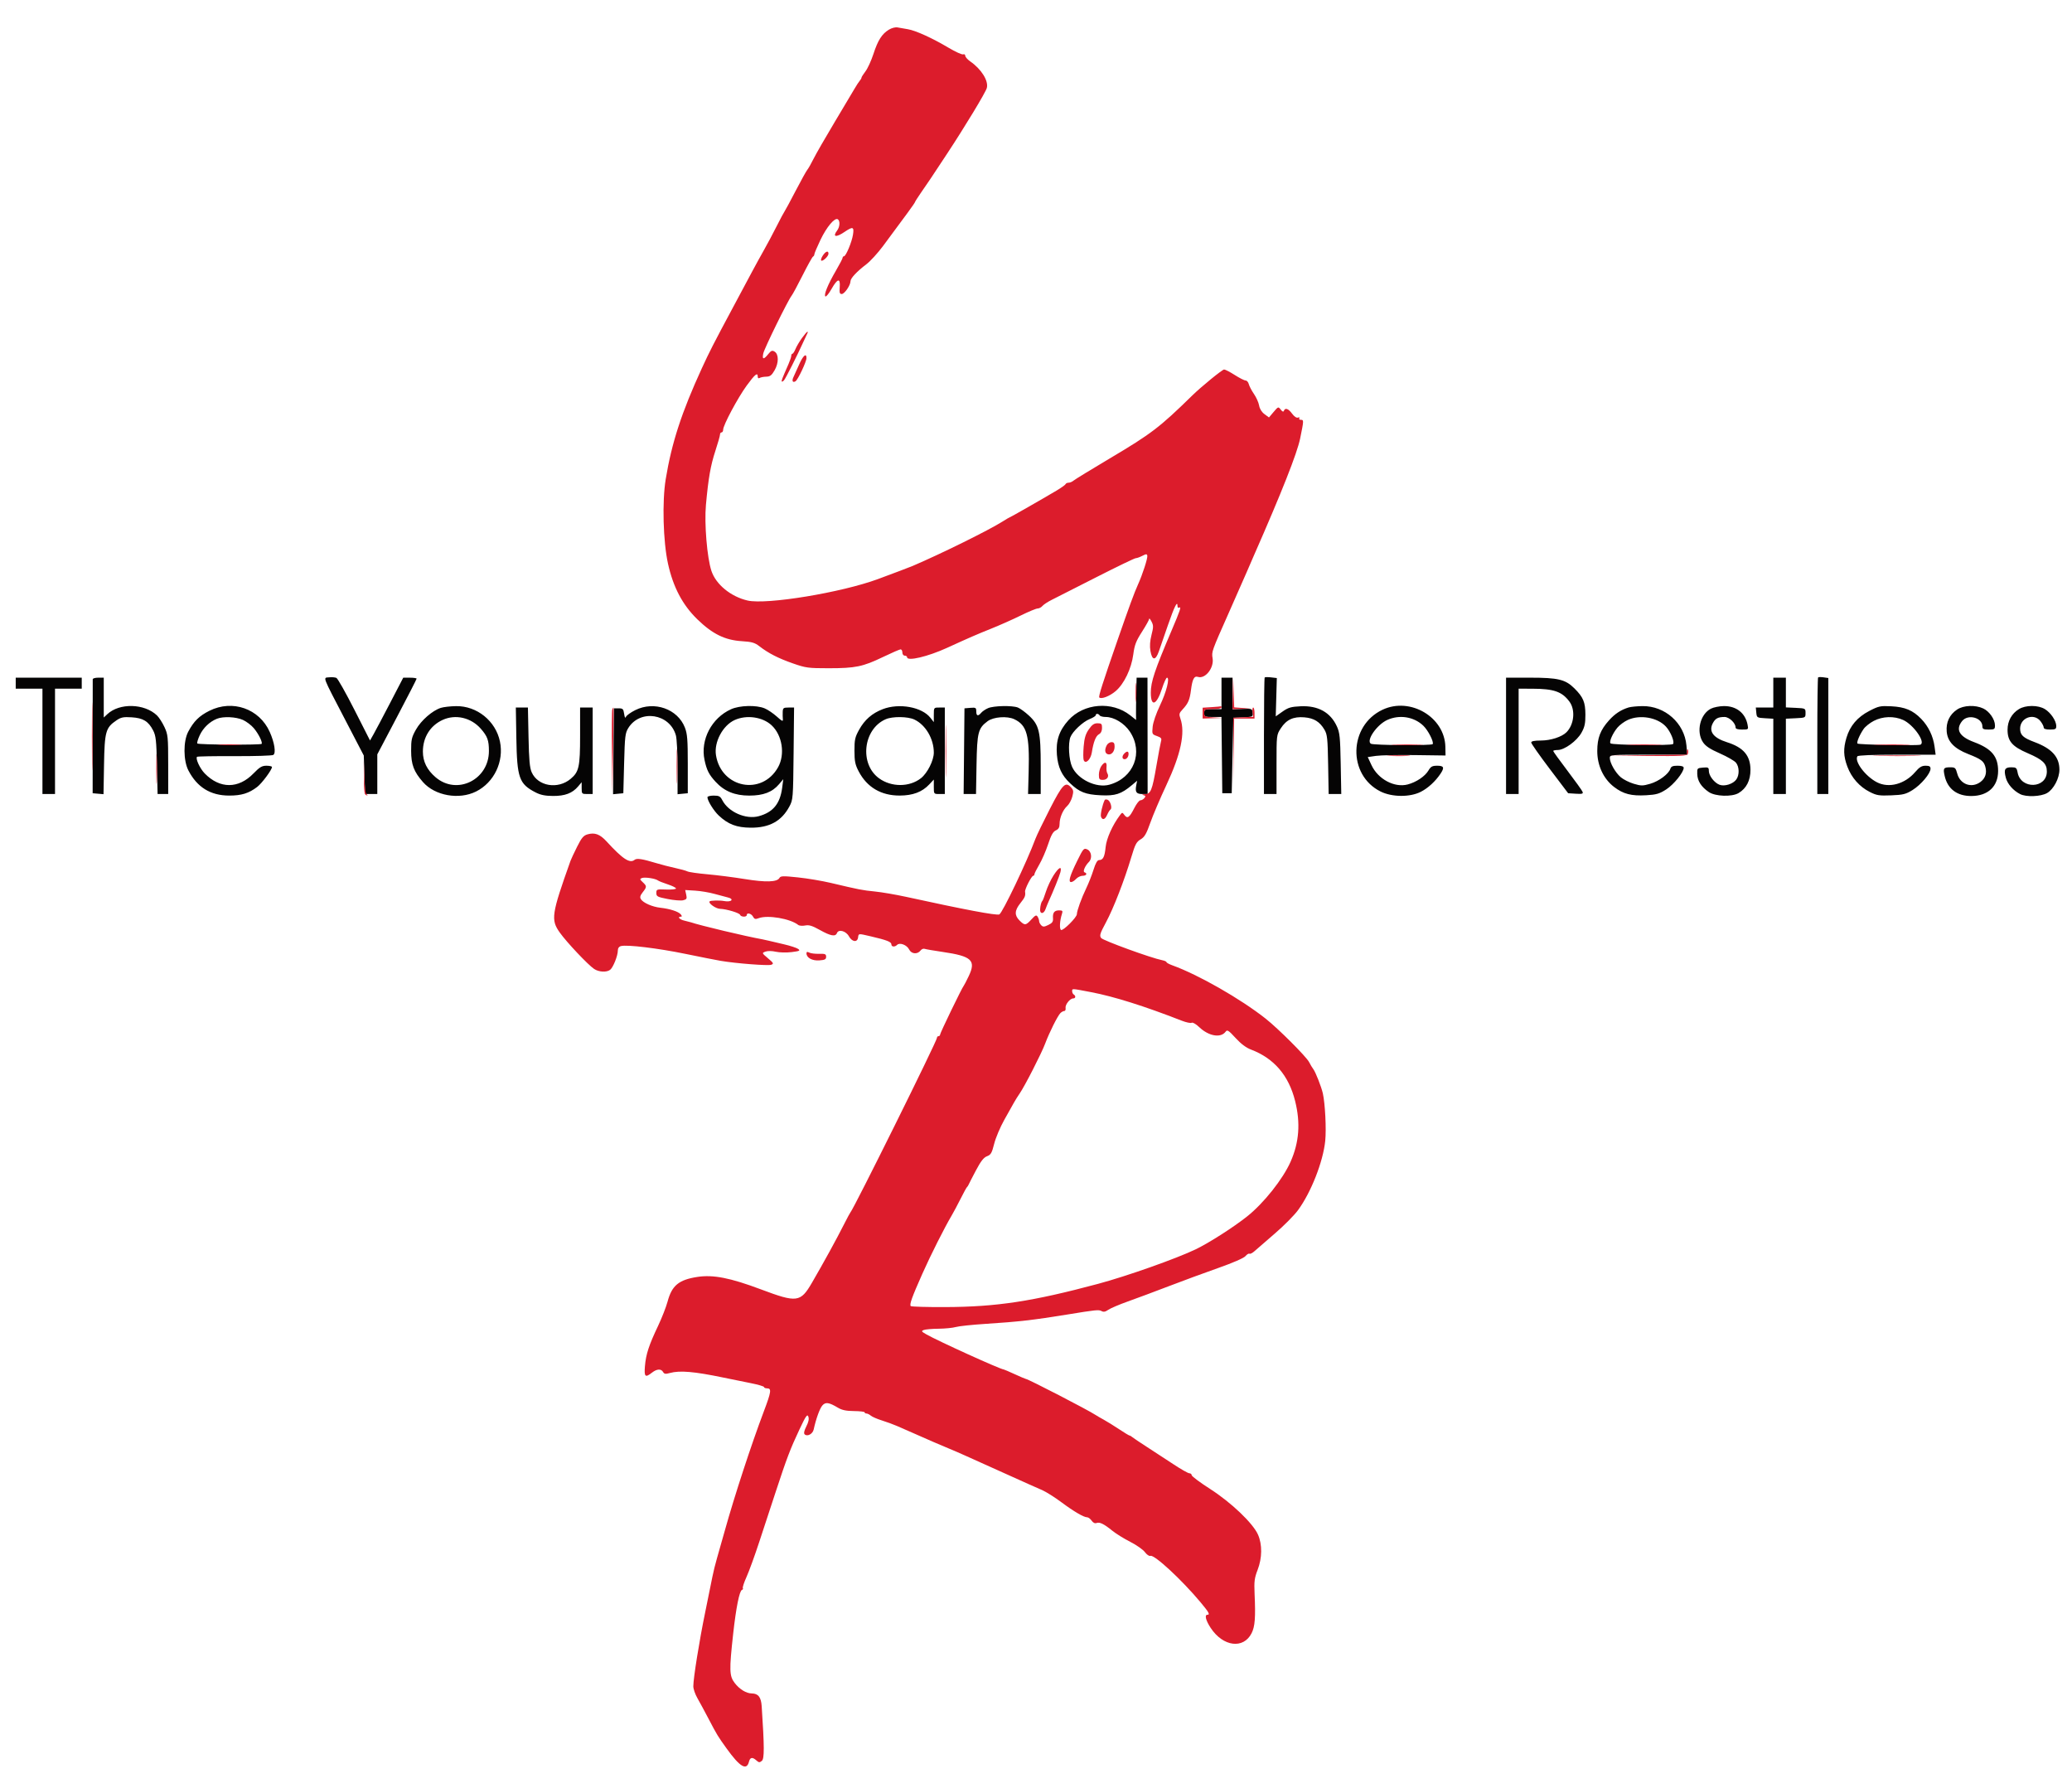 <svg version="1.1" viewBox="0 0 1318 1137" height="1137" width="1318" xmlns="http://www.w3.org/2000/svg"><path fill-rule="evenodd" fill="#050404" stroke="none" d="M 209.323 430.781 C 205.435 431.191, 204.590 428.986, 219.949 458.500 L 231.398 480.500 231.820 492.750 L 232.241 505 236.121 505 L 240 505 240 492.391 L 240 479.782 252.500 456.039 C 259.375 442.981, 265 432.005, 265 431.648 C 265 431.292, 263.087 431.004, 260.750 431.010 L 256.500 431.019 248.156 447.072 C 243.567 455.902, 238.813 464.886, 237.590 467.038 L 235.368 470.950 225.434 451.402 C 219.970 440.650, 214.825 431.537, 214 431.150 C 213.175 430.763, 211.070 430.597, 209.323 430.781 M 804.469 430.864 C 804.211 431.122, 804 447.908, 804 468.167 L 804 505 808 505 L 812 505 812 486.200 C 812 467.443, 812.006 467.391, 814.716 463.212 C 818.285 457.707, 822.701 455.645, 829.679 456.223 C 835.811 456.732, 839.489 458.993, 842.500 464.105 C 844.270 467.109, 844.538 469.657, 844.828 486.250 L 845.156 505 849.170 505 L 853.184 505 852.825 485.750 C 852.509 468.842, 852.212 465.948, 850.385 461.967 C 846.279 453.022, 838.402 448.660, 827.308 449.190 C 821.223 449.480, 819.454 450, 815.808 452.570 L 811.500 455.607 811.844 443.424 L 812.189 431.241 808.564 430.818 C 806.570 430.585, 804.728 430.606, 804.469 430.864 M 1156.494 430.839 C 1156.222 431.111, 1156 447.908, 1156 468.167 L 1156 505 1159.500 505 L 1163 505 1163 468.113 L 1163 431.227 1159.994 430.786 C 1158.341 430.543, 1156.766 430.567, 1156.494 430.839 M 10 434.500 L 10 438 18.500 438 L 27 438 27 471.500 L 27 505 31 505 L 35 505 35 471.500 L 35 438 43.500 438 L 52 438 52 434.500 L 52 431 31 431 L 10 431 10 434.500 M 58.987 432 C 58.980 432.550, 58.965 449.087, 58.955 468.750 L 58.936 504.500 62.389 504.806 L 65.843 505.111 66.171 486.306 C 66.539 465.253, 67.225 462.805, 74.054 458.166 C 76.970 456.185, 78.460 455.884, 83.739 456.209 C 91.026 456.658, 94.365 458.692, 97.392 464.523 C 99.158 467.927, 99.474 470.800, 99.833 486.717 L 100.244 505 103.622 505 L 107 505 106.990 486.250 C 106.981 468.617, 106.839 467.196, 104.603 462.394 C 103.295 459.586, 101.162 456.269, 99.863 455.024 C 91.867 447.361, 75.995 446.959, 68.264 454.222 L 66 456.349 66 443.674 L 66 431 62.500 431 C 60.575 431, 58.994 431.450, 58.987 432 M 722.780 440.750 C 722.659 446.113, 722.584 452.166, 722.613 454.202 L 722.665 457.903 718.923 454.939 C 707.363 445.784, 689.379 447.223, 679.613 458.086 C 673.707 464.654, 671.553 471.130, 672.302 480.067 C 672.964 487.960, 675.333 493.078, 680.665 498.140 C 686.632 503.803, 690.456 505.312, 700.067 505.796 C 709.444 506.268, 713.236 505.038, 720.026 499.325 L 723.318 496.554 722.762 499.464 C 721.943 503.748, 722.813 505, 726.611 505 L 730.007 505 729.962 468 L 729.916 431 726.458 431 L 723 431 722.780 440.750 M 777 441 L 777 451 771.500 451 C 766.300 451, 766 451.136, 766 453.500 C 766 455.863, 766.301 456, 771.482 456 L 776.964 456 777.232 480.250 L 777.500 504.500 780.500 504.500 L 783.500 504.500 784 480.500 L 784.500 456.500 790.812 456.201 C 796.983 455.908, 797.116 455.843, 796.812 453.261 C 796.508 450.689, 796.337 450.627, 790.250 450.881 L 784 451.141 784 441.071 L 784 431 780.500 431 L 777 431 777 441 M 958 468 L 958 505 962 505 L 966 505 966 471.500 L 966 438 974.750 438.024 C 988.398 438.061, 993.562 439.853, 998.298 446.198 C 1002.234 451.470, 1001.332 460.811, 996.411 465.732 C 993.472 468.671, 986.432 470.956, 980.250 470.978 C 975.920 470.993, 974.005 471.384, 974.015 472.250 C 974.023 472.938, 979.311 480.475, 985.765 489 L 997.500 504.500 1002.380 504.810 C 1006.406 505.066, 1007.158 504.855, 1006.678 503.604 C 1006.358 502.770, 1002.025 496.725, 997.048 490.171 C 992.072 483.617, 988 477.973, 988 477.628 C 988 477.282, 989.299 477, 990.887 477 C 995.163 477, 1003.055 471.251, 1005.986 466 C 1008.013 462.370, 1008.494 460.147, 1008.473 454.500 C 1008.444 446.567, 1007.132 443.434, 1001.486 437.806 C 995.791 432.131, 991.111 431, 973.322 431 L 958 431 958 468 M 1128 440.500 L 1128 450 1122.437 450 L 1116.873 450 1117.187 453.250 C 1117.492 456.419, 1117.630 456.508, 1122.750 456.802 L 1128 457.105 1128 481.052 L 1128 505 1132 505 L 1136 505 1136 481.048 L 1136 457.095 1142.250 456.798 C 1148.462 456.502, 1148.500 456.482, 1148.500 453.500 C 1148.500 450.518, 1148.462 450.498, 1142.250 450.202 L 1136 449.905 1136 440.452 L 1136 431 1132 431 L 1128 431 1128 440.500 M 133.200 452.058 C 126.704 455.304, 123.265 458.703, 119.720 465.384 C 116.525 471.402, 116.584 483.737, 119.837 490 C 125.416 500.740, 133.908 505.974, 145.782 505.990 C 153.565 506.001, 158.281 504.548, 163.574 500.511 C 166.599 498.204, 173 489.591, 173 487.829 C 173 487.373, 171.426 487, 169.503 487 C 166.629 487, 165.160 487.873, 161.253 491.902 C 151.686 501.770, 139.860 501.774, 130.220 491.913 C 127.164 488.788, 124.231 482.436, 125.333 481.333 C 125.627 481.040, 136.359 480.850, 149.183 480.910 C 162.007 480.970, 173.111 480.621, 173.859 480.133 C 175.650 478.966, 174.602 472.242, 171.578 465.494 C 164.950 450.707, 147.870 444.727, 133.200 452.058 M 280.372 450.212 C 275.025 451.934, 267.876 458.184, 264.599 464 C 261.844 468.890, 261.502 470.387, 261.517 477.500 C 261.536 486.280, 263.244 490.791, 269.051 497.405 C 276.683 506.098, 291.962 508.813, 302.814 503.405 C 314.287 497.688, 320.670 484.359, 318.028 471.635 C 315.303 458.510, 303.384 448.896, 290.090 449.102 C 286.466 449.158, 282.092 449.658, 280.372 450.212 M 404.115 451.630 C 401.212 453.076, 398.543 454.989, 398.183 455.880 C 397.735 456.986, 397.365 456.390, 397.014 454 C 396.558 450.892, 396.164 450.500, 393.500 450.500 L 390.500 450.500 390.234 477.815 L 389.968 505.129 393.234 504.815 L 396.500 504.500 397 485.500 C 397.455 468.203, 397.696 466.186, 399.681 463 C 407.240 450.870, 426.076 453.810, 429.940 467.723 C 430.517 469.800, 430.991 479.066, 430.994 488.313 L 431 505.127 434.250 504.813 L 437.500 504.500 437.500 486 C 437.500 470.472, 437.206 466.739, 435.671 462.761 C 431.088 450.883, 416.173 445.621, 404.115 451.630 M 465 451.077 C 452.668 456.647, 445.430 470.478, 448.140 483.288 C 449.515 489.785, 450.923 492.574, 455.160 497.194 C 460.693 503.228, 467.436 506, 476.580 506 C 485.581 506, 491.306 503.802, 495.601 498.697 L 498.250 495.550 497.540 501.025 C 496.222 511.183, 491.701 516.657, 482.604 519.107 C 474.399 521.316, 463.353 516.451, 459.453 508.910 C 458.175 506.437, 457.352 506, 453.974 506 C 451.788 506, 450 506.468, 450 507.040 C 450 509.214, 453.958 515.626, 457.162 518.642 C 463.145 524.275, 468.550 526.339, 477.500 526.409 C 489.409 526.502, 497.166 522.246, 502.165 512.876 C 504.435 508.622, 504.508 507.688, 504.806 479.250 L 505.111 450 501.556 450 C 498.371 450, 497.988 450.287, 497.885 452.750 C 497.822 454.262, 497.865 456.379, 497.982 457.454 C 498.156 459.046, 497.439 458.726, 494.120 455.727 C 491.878 453.702, 488.405 451.360, 486.400 450.523 C 481.105 448.310, 470.518 448.584, 465 451.077 M 561.500 451.031 C 554.713 453.646, 550.008 457.750, 546.466 464.144 C 543.864 468.843, 543.502 470.481, 543.519 477.500 C 543.536 484.204, 543.971 486.325, 546.205 490.590 C 551.520 500.737, 560.482 506.014, 572.333 505.978 C 580.656 505.953, 586.600 503.710, 591.091 498.902 L 594 495.788 594 500.394 C 594 504.991, 594.007 505, 597.500 505 L 601 505 601 477.500 L 601 450 597.500 450 C 594.003 450, 594 450.005, 594 454.635 L 594 459.270 591.822 456.501 C 586.420 449.633, 571.917 447.017, 561.500 451.031 M 628.500 450.386 C 626.849 451.105, 624.882 452.437, 624.127 453.347 C 622.156 455.722, 621 455.386, 621 452.440 C 621 450.092, 620.688 449.905, 617.250 450.190 L 613.500 450.500 613.234 477.750 L 612.968 505 616.906 505 L 620.844 505 621.172 486.250 C 621.531 465.749, 622.187 463.179, 628.209 458.690 C 631.941 455.908, 640.640 455.261, 645.202 457.426 C 653.213 461.227, 654.955 467.587, 654.330 490.750 L 653.946 505 657.973 505 L 662 505 662 487.182 C 662 465.283, 661.026 461.123, 654.491 455.099 C 652.013 452.814, 648.834 450.507, 647.427 449.972 C 643.779 448.585, 632.043 448.842, 628.500 450.386 M 879.500 451.358 C 857.855 461.482, 857.062 492.879, 878.186 503.405 C 885.456 507.028, 896.893 507.111, 903.783 503.589 C 908.410 501.225, 913.071 496.936, 916.349 492.027 C 918.935 488.155, 918.445 487, 914.216 487 C 911.061 487, 910.133 487.505, 908.637 490.038 C 906.439 493.758, 900.881 497.490, 895.401 498.923 C 886.984 501.125, 876.553 495.542, 872.409 486.617 L 870.033 481.500 875.267 480.739 C 878.145 480.321, 889.275 480.096, 900 480.239 L 919.500 480.500 919.397 475 C 919.045 456.131, 897.099 443.126, 879.500 451.358 M 1035.994 449.934 C 1031.142 451.410, 1027.312 453.913, 1023.575 458.048 C 1017.998 464.222, 1016.048 469.267, 1016.022 477.590 C 1015.993 486.857, 1019.961 495.351, 1026.733 500.523 C 1032.615 505.014, 1037.699 506.323, 1047.145 505.782 C 1053.644 505.409, 1055.550 504.856, 1059.851 502.095 C 1064.662 499.009, 1071 491.182, 1071 488.329 C 1071 487.449, 1069.671 487, 1067.067 487 C 1064.055 487, 1062.991 487.453, 1062.520 488.938 C 1061.474 492.234, 1055.247 496.872, 1049.708 498.483 C 1044.959 499.863, 1043.903 499.863, 1039.260 498.485 C 1036.419 497.641, 1032.704 495.780, 1031.004 494.350 C 1027.573 491.463, 1024 485.183, 1024 482.040 C 1024 480.042, 1024.506 480, 1048.639 480 L 1073.278 480 1072.736 474.025 C 1071.455 459.896, 1059.088 448.887, 1044.721 449.086 C 1041.300 449.133, 1037.372 449.515, 1035.994 449.934 M 1088.362 450.692 C 1081.449 454.139, 1078.770 465.395, 1083.272 472.076 C 1084.957 474.576, 1087.737 476.413, 1094.022 479.180 C 1098.685 481.232, 1103.287 483.881, 1104.250 485.066 C 1106.397 487.711, 1106.516 492.818, 1104.497 495.701 C 1102.465 498.602, 1097.009 500.334, 1093.775 499.105 C 1090.467 497.847, 1087 493.344, 1087 490.305 C 1087 488.113, 1086.638 487.909, 1083.250 488.190 C 1079.597 488.492, 1079.503 488.599, 1079.622 492.340 C 1079.761 496.716, 1082.197 500.488, 1086.990 503.750 C 1091.112 506.555, 1101.634 506.920, 1105.891 504.405 C 1110.893 501.450, 1113.503 496.346, 1113.474 489.573 C 1113.435 480.539, 1109.019 475.369, 1098.500 472.042 C 1089.873 469.314, 1086.794 465.232, 1089.466 460.065 C 1091.092 456.922, 1092.803 456, 1097.009 456 C 1099.925 456, 1104 459.868, 1104 462.635 C 1104 463.568, 1105.306 464, 1108.125 464 C 1112.232 464, 1112.247 463.986, 1111.610 460.802 C 1110.132 453.412, 1104.416 448.972, 1096.500 449.068 C 1093.750 449.101, 1090.088 449.832, 1088.362 450.692 M 1189.045 452.167 C 1181.504 456.078, 1176.783 461.624, 1174.526 469.226 C 1172.455 476.197, 1172.607 480.875, 1175.121 487.593 C 1177.750 494.620, 1182.843 500.380, 1189.338 503.672 C 1193.735 505.900, 1195.298 506.148, 1202.983 505.844 C 1210.564 505.543, 1212.280 505.118, 1216.547 502.479 C 1221.903 499.165, 1228 491.949, 1228 488.922 C 1228 487.432, 1227.291 487, 1224.846 487 C 1222.399 487, 1220.918 487.905, 1218.238 491.034 C 1211.673 498.705, 1201.578 501.424, 1194 497.563 C 1186.646 493.816, 1179.455 484.309, 1181.488 481.020 C 1181.888 480.372, 1191.073 480, 1206.688 480 L 1231.258 480 1230.579 474.883 C 1229.694 468.211, 1226.689 461.951, 1222.103 457.226 C 1216.777 451.737, 1211.777 449.636, 1203 449.196 C 1196.074 448.849, 1195.006 449.076, 1189.045 452.167 M 1244.898 451.270 C 1240.093 454.480, 1237.792 459.376, 1238.303 465.307 C 1238.850 471.657, 1243.062 476.060, 1251.928 479.550 C 1260.169 482.794, 1261.878 484.058, 1262.864 487.638 C 1263.970 491.651, 1262.905 494.982, 1259.764 497.327 C 1254.157 501.513, 1246.852 498.879, 1245.001 492.003 C 1244.011 488.328, 1243.644 488, 1240.520 488 C 1236.304 488, 1235.901 488.626, 1236.995 493.478 C 1238.875 501.813, 1244.944 506.351, 1254.095 506.265 C 1264.639 506.166, 1271 500.159, 1271 490.302 C 1271 481.098, 1266.878 476.162, 1255.707 471.988 C 1246.292 468.471, 1243.785 464.085, 1248.073 458.635 C 1251.771 453.933, 1261 456.363, 1261 462.039 C 1261 463.660, 1261.693 464, 1265 464 C 1268.653 464, 1269 463.772, 1269 461.368 C 1269 457.553, 1265.490 452.460, 1261.583 450.606 C 1256.555 448.221, 1249.014 448.520, 1244.898 451.270 M 1284.241 450.995 C 1279.650 453.793, 1277.008 458.579, 1277.004 464.102 C 1276.998 471.380, 1279.959 474.808, 1289.945 479.085 C 1299.348 483.113, 1302 485.658, 1302 490.656 C 1302 501.601, 1285.443 502.210, 1283.404 491.340 C 1282.839 488.327, 1282.443 488, 1279.357 488 C 1275.243 488, 1274.503 489.440, 1275.917 494.693 C 1276.993 498.688, 1280.558 502.753, 1284.996 505.044 C 1288.833 507.026, 1298.154 506.672, 1302.122 504.394 C 1306.296 501.997, 1310 495.005, 1310 489.523 C 1310 481.426, 1305.174 476.077, 1294.157 471.961 C 1286.878 469.241, 1285 467.483, 1285 463.384 C 1285 456.476, 1293.712 453.276, 1297.927 458.635 C 1299.067 460.084, 1300 461.884, 1300 462.635 C 1300 463.561, 1301.287 464, 1304 464 C 1307.483 464, 1308 463.709, 1307.996 461.750 C 1307.991 458.462, 1304.501 453.276, 1300.759 450.995 C 1298.654 449.711, 1295.729 449.007, 1292.500 449.007 C 1289.271 449.007, 1286.346 449.711, 1284.241 450.995 M 328.446 469.250 C 328.881 494.897, 330.173 498.549, 340.739 504.003 C 343.839 505.603, 346.805 506.202, 351.772 506.234 C 359.366 506.281, 364.110 504.478, 367.745 500.164 L 369.990 497.500 369.995 501.250 C 370 504.868, 370.123 505, 373.500 505 L 377 505 377 477.500 L 377 450 373 450 L 369 450 369 467.878 C 369 487.716, 368.308 490.880, 362.991 495.354 C 354.849 502.205, 342.146 500.062, 338.205 491.172 C 336.945 488.330, 336.490 483.263, 336.195 468.750 L 335.813 450 331.966 450 L 328.119 450 328.446 469.250 M 697 454.891 C 697 455.382, 695.241 456.487, 693.092 457.347 C 688.795 459.066, 682.285 465.184, 680.890 468.815 C 679.327 472.882, 679.903 483.190, 681.945 487.688 C 685.578 495.690, 697.343 501.350, 705.630 499.083 C 721.221 494.818, 727.528 478.497, 718.693 465.277 C 715.131 459.948, 708.600 456, 703.347 456 C 701.571 456, 699.840 455.550, 699.500 455 C 698.733 453.760, 697 453.684, 697 454.891 M 138.030 457.113 C 133.390 458.964, 129.270 462.893, 127.078 467.558 C 125.872 470.122, 125.174 472.508, 125.527 472.860 C 126.347 473.680, 165.942 473.903, 166.444 473.090 C 167.106 472.020, 164.396 466.614, 161.442 463.108 C 159.869 461.242, 156.764 458.889, 154.541 457.880 C 150.170 455.894, 142.031 455.516, 138.030 457.113 M 281.500 457.896 C 273.624 461.542, 269 468.982, 269 478.008 C 269 484.372, 271.615 489.659, 277.077 494.333 C 290.653 505.954, 311 495.956, 311 477.664 C 311 470.853, 310.063 468.281, 305.826 463.454 C 299.591 456.353, 289.709 454.095, 281.500 457.896 M 467.312 457.945 C 459.746 461.380, 454.104 471.996, 455.432 480.300 C 458.784 501.262, 484.702 506.286, 494.938 487.957 C 499.504 479.780, 497.635 467.642, 490.834 461.298 C 485.097 455.946, 474.912 454.495, 467.312 457.945 M 563.391 457.432 C 549.030 463.683, 546.547 485.864, 559.183 495.018 C 567.056 500.721, 578.532 500.682, 585.835 494.929 C 589.935 491.699, 594 483.604, 594 478.670 C 594 469.873, 588.803 461.033, 581.632 457.630 C 577.462 455.651, 567.725 455.545, 563.391 457.432 M 882.429 457.893 C 875.808 460.900, 868.828 471.039, 872.021 473.013 C 873.669 474.032, 910.720 474.263, 911.341 473.258 C 912.201 471.866, 908.438 464.494, 905.365 461.548 C 899.395 455.825, 890.205 454.361, 882.429 457.893 M 1035.459 457.880 C 1033.236 458.889, 1030.278 461.070, 1028.885 462.725 C 1025.857 466.323, 1023.449 471.781, 1024.447 472.782 C 1025.557 473.896, 1063.099 474.301, 1064.189 473.211 C 1065.390 472.010, 1062.717 465.411, 1059.702 462.132 C 1054.328 456.285, 1043.247 454.342, 1035.459 457.880 M 1191.904 458.488 C 1189.376 459.805, 1186.452 462.146, 1185.407 463.691 C 1182.769 467.591, 1180.853 472.186, 1181.566 472.901 C 1182.325 473.663, 1219.675 474.339, 1221.537 473.624 C 1225.129 472.246, 1217.234 460.919, 1210.571 457.893 C 1204.867 455.302, 1197.572 455.535, 1191.904 458.488"></path><path fill-rule="evenodd" fill="#dc1c2c" stroke="none" d="M 565.389 18.891 C 560.963 21.610, 558.442 25.586, 555.574 34.371 C 554.196 38.590, 551.929 43.538, 550.535 45.366 C 549.141 47.193, 548 49.003, 548 49.387 C 548 49.770, 547.516 50.628, 546.925 51.292 C 546.333 51.956, 544.871 54.187, 543.675 56.248 C 542.479 58.309, 536.715 67.984, 530.867 77.748 C 525.019 87.512, 519.005 97.975, 517.503 101 C 516.001 104.025, 514.211 107.175, 513.526 108 C 512.841 108.825, 509.474 114.900, 506.044 121.500 C 502.615 128.100, 499.459 133.950, 499.031 134.500 C 498.603 135.050, 496.324 139.325, 493.965 144 C 491.606 148.675, 488.011 155.425, 485.975 159 C 483.940 162.575, 480.480 168.875, 478.286 173 C 476.092 177.125, 470.799 187.025, 466.525 195 C 453.836 218.673, 451.337 223.554, 446.414 234.280 C 433.565 262.275, 427.260 281.638, 423.459 304.776 C 421.124 318.987, 421.813 344.448, 424.912 358.500 C 428.209 373.446, 434.165 384.736, 443.577 393.878 C 453.203 403.228, 461.124 407.121, 471.889 407.794 C 478.212 408.189, 480.092 408.728, 483 410.980 C 488.792 415.465, 495.025 418.660, 504.330 421.913 C 512.557 424.790, 514.105 425, 527.030 425 C 544.158 425, 548.817 424.041, 561.635 417.875 C 567.209 415.194, 572.272 413, 572.885 413 C 573.498 413, 574 413.900, 574 415 C 574 416.111, 574.667 417, 575.500 417 C 576.325 417, 577 417.450, 577 418 C 577 420.737, 590.182 417.633, 602.500 411.995 C 616.440 405.615, 621.310 403.497, 630.406 399.856 C 635.855 397.676, 644.369 393.891, 649.326 391.446 C 654.284 389.001, 659.108 387, 660.048 387 C 660.987 387, 662.351 386.282, 663.078 385.405 C 663.806 384.528, 666.449 382.786, 668.951 381.533 C 671.453 380.280, 684.225 373.798, 697.333 367.127 C 710.441 360.457, 721.752 355, 722.469 355 C 723.185 355, 725.060 354.328, 726.636 353.506 C 729.027 352.258, 729.550 352.239, 729.801 353.387 C 730.145 354.966, 726.769 365.404, 723.809 371.912 C 721.552 376.874, 718.264 385.818, 710.908 407 C 701.265 434.771, 698.649 442.982, 699.251 443.584 C 700.521 444.854, 705.922 442.758, 709.688 439.535 C 715.049 434.947, 719.689 425.286, 720.883 416.230 C 721.678 410.199, 722.621 407.742, 726.421 401.803 C 728.939 397.867, 731.003 394.163, 731.006 393.573 C 731.010 392.983, 731.669 393.760, 732.473 395.300 C 733.753 397.754, 733.753 398.803, 732.474 403.800 C 731.498 407.617, 731.270 410.984, 731.784 413.991 C 732.846 420.198, 735.054 420.310, 737.152 414.263 C 738.060 411.643, 740.672 404.100, 742.957 397.500 C 747.032 385.725, 749 381.772, 749 385.359 C 749 386.391, 749.458 386.835, 750.107 386.434 C 751.605 385.508, 750.715 388.181, 745.268 400.965 C 734.497 426.243, 732.021 433.635, 732.027 440.500 C 732.035 449.927, 735.731 448.581, 739.172 437.898 C 740.394 434.104, 741.816 431, 742.333 431 C 744.254 431, 741.926 440.194, 737.856 448.682 C 735.430 453.741, 733.472 459.438, 733.205 462.217 C 732.758 466.873, 732.839 467.048, 735.956 468.134 C 738.577 469.048, 739.052 469.644, 738.542 471.377 C 738.198 472.545, 736.870 479.607, 735.590 487.070 C 732.900 502.754, 732.001 504.954, 728.215 505.116 C 726.425 505.192, 726.115 505.391, 727.303 505.700 C 728.734 506.071, 728.864 506.459, 727.931 507.584 C 727.284 508.363, 726.143 509, 725.394 509 C 724.646 509, 722.910 511.218, 721.536 513.929 C 718.497 519.926, 717.137 520.900, 715.286 518.403 C 713.905 516.538, 713.846 516.540, 712.369 518.500 C 707.667 524.741, 703.827 533.298, 703.295 538.720 C 702.683 544.974, 701.666 546.995, 699.128 547.009 C 698.010 547.014, 696.896 548.955, 695.572 553.199 C 694.511 556.599, 692.425 561.896, 690.936 564.970 C 687.962 571.110, 685 579.313, 685 581.410 C 685 583.444, 676.175 592.226, 674.914 591.447 C 673.806 590.762, 674.107 585.551, 675.503 581.250 C 676.132 579.313, 675.878 579, 673.676 579 C 670.649 579, 669.534 580.469, 669.810 584.094 C 669.969 586.177, 669.334 587.073, 666.842 588.280 C 664.197 589.561, 663.451 589.594, 662.336 588.479 C 661.601 587.744, 660.993 586.548, 660.985 585.821 C 660.976 585.095, 660.540 583.825, 660.016 583 C 659.222 581.751, 658.565 582.044, 656.088 584.750 C 652.504 588.665, 651.820 588.729, 648.545 585.455 C 645.207 582.116, 645.331 579.116, 649 574.500 C 651.991 570.736, 652.408 569.728, 652.046 567.125 C 651.817 565.480, 656.175 557, 657.248 557 C 657.662 557, 658 556.570, 658 556.044 C 658 555.518, 659.388 552.734, 661.085 549.857 C 662.781 546.979, 665.312 541.156, 666.709 536.917 C 668.604 531.164, 669.851 528.933, 671.624 528.125 C 673.370 527.330, 674 526.233, 674 523.989 C 674 520.048, 676.150 515.011, 678.866 512.591 C 680.044 511.541, 681.486 508.909, 682.069 506.742 C 682.967 503.410, 682.859 502.501, 681.370 500.857 C 677.733 496.838, 675.946 498.636, 667.809 514.500 C 663.578 522.750, 659.447 531.300, 658.631 533.500 C 653.232 548.040, 637.552 580.851, 635.655 581.579 C 633.697 582.330, 613.477 578.516, 576.500 570.421 C 569.900 568.977, 560.900 567.435, 556.500 566.996 C 548.453 566.192, 546.812 565.872, 528.500 561.540 C 523 560.238, 513.583 558.657, 507.574 558.026 C 498.086 557.029, 496.537 557.075, 495.807 558.380 C 494.324 561.031, 487.158 561.259, 473.762 559.081 C 466.756 557.943, 456.072 556.576, 450.020 556.045 C 443.969 555.514, 438.226 554.686, 437.259 554.205 C 436.291 553.724, 432.800 552.755, 429.500 552.052 C 426.200 551.349, 420.800 549.956, 417.500 548.957 C 408.580 546.256, 405.055 545.710, 403.709 546.823 C 400.652 549.351, 396.143 546.401, 385.795 535.105 C 381.625 530.552, 378.320 529.332, 373.727 530.649 C 371.162 531.385, 369.952 532.822, 367.098 538.525 C 365.177 542.361, 363.286 546.400, 362.894 547.500 C 350.771 581.536, 350.265 584.946, 356.124 593.174 C 360.496 599.314, 374 613.615, 377.908 616.243 C 380.941 618.283, 385.960 618.531, 388.166 616.750 C 390.058 615.222, 393 607.826, 393 604.596 C 393 603.070, 393.712 602.047, 395.012 601.707 C 398.885 600.694, 418.493 603.063, 435.920 606.650 C 445.589 608.640, 455.750 610.647, 458.500 611.110 C 468.243 612.750, 488.691 614.332, 490.582 613.592 C 492.303 612.918, 492.090 612.495, 488.517 609.475 C 484.552 606.124, 484.545 606.104, 486.916 605.227 C 488.326 604.705, 491.012 604.738, 493.498 605.307 C 495.809 605.836, 500.342 605.938, 503.573 605.534 C 508.645 604.900, 509.211 604.627, 507.714 603.533 C 506.761 602.836, 502.723 601.513, 498.741 600.592 C 494.758 599.672, 490.375 598.641, 489 598.303 C 487.625 597.964, 485.825 597.567, 485 597.419 C 474.499 595.541, 445.353 588.610, 439.500 586.598 C 438.950 586.409, 437.038 585.916, 435.250 585.502 C 432.195 584.795, 430.668 583, 433.122 583 C 433.904 583, 433.871 582.549, 433.014 581.517 C 431.542 579.744, 426.162 578.003, 420.056 577.326 C 414.895 576.753, 409.120 574.210, 407.672 571.872 C 406.918 570.654, 407.211 569.547, 408.832 567.487 C 411.522 564.066, 411.523 563.565, 408.843 561.068 C 406.922 559.279, 406.868 558.988, 408.350 558.419 C 410.190 557.713, 416.929 558.734, 418.500 559.957 C 419.050 560.385, 421.863 561.506, 424.750 562.448 C 427.637 563.390, 430 564.569, 430 565.069 C 430 565.569, 427.188 565.870, 423.750 565.739 C 417.733 565.509, 417.500 565.591, 417.500 567.930 C 417.500 570.148, 418.130 570.483, 424.761 571.785 C 428.754 572.570, 433.174 572.922, 434.582 572.569 C 436.813 572.009, 437.060 571.548, 436.499 568.995 L 435.855 566.064 442.178 566.448 C 445.655 566.659, 451.200 567.590, 454.500 568.516 C 457.800 569.442, 461.519 570.433, 462.765 570.719 C 467.367 571.775, 465.309 573.968, 460.569 573.058 C 457.855 572.537, 451.998 572.669, 451.402 573.264 C 450.305 574.362, 455.260 577.926, 458 578.011 C 462.126 578.139, 470.371 580.613, 470.783 581.848 C 471.253 583.259, 475 583.394, 475 582 C 475 580.231, 477.895 580.935, 478.983 582.968 C 479.852 584.592, 480.482 584.767, 482.583 583.968 C 488.313 581.790, 502.674 584.237, 507.752 588.258 C 508.441 588.803, 510.420 588.966, 512.149 588.620 C 514.619 588.126, 516.635 588.742, 521.559 591.496 C 528.383 595.312, 531.455 595.862, 532.387 593.433 C 533.400 590.794, 538.116 592.073, 540.007 595.500 C 542.001 599.113, 545.352 599.545, 545.820 596.250 C 546.197 593.595, 545.786 593.631, 554 595.541 C 564 597.867, 567 599.029, 567 600.578 C 567 602.245, 569.140 602.460, 570.655 600.945 C 572.347 599.253, 576.879 600.982, 578.293 603.858 C 579.743 606.808, 583.626 607.129, 585.623 604.464 C 586.241 603.639, 587.366 603.186, 588.123 603.457 C 588.880 603.727, 594.091 604.620, 599.702 605.441 C 618.108 608.133, 620.980 610.796, 616.231 620.766 C 614.729 623.920, 613.275 626.725, 612.999 627 C 612.049 627.949, 598 656.969, 598 657.983 C 598 658.542, 597.550 659, 597 659 C 596.450 659, 596 659.483, 596 660.073 C 596 662.129, 543.023 768.977, 541 771 C 540.725 771.275, 538.925 774.618, 537 778.429 C 532.045 788.237, 524.146 802.633, 516.467 815.848 C 509.203 828.349, 506.934 828.644, 484.061 820.054 C 464.466 812.694, 453.637 810.575, 443.570 812.129 C 431.776 813.950, 427.385 817.583, 424.656 827.780 C 423.731 831.234, 421.004 838.209, 418.596 843.280 C 412.758 855.575, 410.893 861.270, 410.257 868.750 C 409.667 875.698, 410.405 876.400, 414.727 873 C 417.790 870.591, 420.581 870.429, 421.791 872.591 C 422.513 873.881, 423.337 874.001, 426.148 873.225 C 432.397 871.499, 441.596 872.285, 460 876.114 C 465.225 877.201, 473.212 878.824, 477.750 879.722 C 482.288 880.619, 486 881.723, 486 882.176 C 486 882.629, 486.900 883, 488 883 C 490.891 883, 490.569 885.223, 485.885 897.614 C 477.900 918.737, 467.184 951.477, 461.046 973.500 C 459.360 979.550, 457.124 987.425, 456.078 991 C 455.031 994.575, 453.699 999.975, 453.118 1003 C 452.537 1006.025, 450.482 1016.150, 448.552 1025.500 C 444.865 1043.358, 441.009 1067.412, 441.019 1072.500 C 441.022 1074.150, 442.185 1077.525, 443.603 1080 C 445.022 1082.475, 448.186 1088.325, 450.635 1093 C 456.188 1103.601, 456.473 1104.071, 462.170 1112 C 470.652 1123.806, 474.944 1126.343, 476.429 1120.428 C 477.140 1117.595, 478.621 1117.347, 481.153 1119.638 C 482.698 1121.036, 483.204 1121.076, 484.613 1119.906 C 486.256 1118.542, 486.235 1111.113, 484.514 1085.169 C 484.131 1079.404, 482.335 1077.089, 478.200 1077.032 C 474.639 1076.983, 470.378 1074.362, 467.302 1070.329 C 463.924 1065.901, 463.815 1062.297, 466.358 1039.210 C 468.201 1022.475, 470.356 1011.715, 471.973 1011.176 C 472.545 1010.985, 472.790 1010.469, 472.517 1010.028 C 472.245 1009.588, 473.313 1006.364, 474.890 1002.864 C 476.467 999.364, 480.049 989.525, 482.850 981 C 485.650 972.475, 490.382 958.075, 493.364 949 C 500.478 927.351, 502.688 921.543, 508.519 909.158 C 512.607 900.476, 513.516 899.162, 514.184 900.968 C 514.728 902.440, 514.325 904.402, 512.909 907.179 C 511.556 909.831, 511.178 911.578, 511.818 912.218 C 513.475 913.875, 516.958 912.040, 517.578 909.183 C 519.037 902.456, 521.432 895.808, 523.081 893.907 C 525.116 891.560, 527.240 891.857, 533 895.294 C 535.584 896.836, 538.266 897.398, 543.249 897.441 C 546.961 897.473, 549.998 897.837, 549.999 898.250 C 549.999 898.663, 550.527 899, 551.171 899 C 551.815 899, 553.053 899.608, 553.921 900.351 C 554.790 901.094, 557.975 902.474, 561 903.420 C 564.025 904.365, 568.300 905.929, 570.500 906.896 C 572.700 907.863, 577.875 910.128, 582 911.930 C 586.125 913.732, 591.300 916.008, 593.500 916.986 C 595.700 917.965, 599.975 919.778, 603 921.014 C 606.025 922.250, 611.200 924.493, 614.500 925.998 C 623.296 930.010, 649.860 941.965, 654.500 943.999 C 656.700 944.964, 660.525 946.650, 663 947.746 C 665.475 948.843, 670.872 952.248, 674.993 955.314 C 683.030 961.293, 689.362 965, 691.538 965 C 692.280 965, 693.558 965.959, 694.380 967.131 C 695.328 968.486, 696.469 969.034, 697.509 968.635 C 699.495 967.873, 702.166 969.186, 707.665 973.629 C 709.956 975.480, 715.048 978.629, 718.981 980.628 C 722.915 982.626, 727.097 985.564, 728.275 987.158 C 729.473 988.778, 731.016 989.824, 731.778 989.532 C 734.249 988.584, 751.660 1004.692, 763.593 1018.967 C 769.013 1025.450, 769.863 1027, 768 1027 C 766.081 1027, 767.024 1030.693, 770.148 1035.409 C 778.020 1047.294, 790.919 1048.960, 796.121 1038.764 C 798.300 1034.491, 798.731 1028.815, 798.037 1013.500 C 797.690 1005.849, 797.977 1003.601, 799.950 998.500 C 802.896 990.884, 802.992 982.272, 800.202 976 C 796.975 968.746, 783.200 955.612, 769.788 947 C 763.363 942.875, 758.083 938.938, 758.054 938.250 C 758.024 937.563, 757.340 937, 756.533 937 C 755.726 937, 751.113 934.380, 746.283 931.178 C 741.452 927.977, 733.900 923.044, 729.500 920.217 C 725.100 917.390, 720.956 914.609, 720.292 914.038 C 719.628 913.467, 718.819 913, 718.494 913 C 718.169 913, 715.147 911.169, 711.778 908.932 C 708.410 906.695, 704.044 903.990, 702.077 902.922 C 700.110 901.853, 697.825 900.529, 697 899.979 C 692.264 896.822, 653.904 877, 652.530 877 C 652.266 877, 649.103 875.650, 645.500 874 C 641.897 872.350, 638.756 871, 638.520 871 C 636.558 871, 596.542 852.843, 589.103 848.577 C 586.100 846.855, 585.926 846.543, 587.603 845.885 C 588.646 845.476, 592.878 845.109, 597.007 845.070 C 601.135 845.032, 606.085 844.542, 608.007 843.982 C 609.928 843.423, 618.475 842.520, 627 841.976 C 647.648 840.659, 657.650 839.514, 679 836.023 C 697.123 833.059, 698.952 832.874, 700.663 833.831 C 701.968 834.561, 703.108 834.352, 704.969 833.042 C 706.361 832.061, 712 829.660, 717.500 827.706 C 723 825.752, 734.700 821.389, 743.500 818.011 C 752.300 814.632, 766.475 809.414, 775 806.414 C 784.293 803.143, 791.190 800.136, 792.222 798.903 C 793.169 797.772, 794.325 797.083, 794.790 797.370 C 795.255 797.658, 796.730 796.896, 798.068 795.678 C 799.406 794.461, 805.165 789.465, 810.866 784.577 C 816.567 779.690, 823.206 773.008, 825.620 769.730 C 833.952 758.411, 841.639 738.857, 842.984 725.556 C 843.737 718.112, 842.918 701.892, 841.461 695.390 C 840.537 691.271, 836.808 681.772, 835.418 680 C 834.771 679.175, 833.556 677.150, 832.719 675.500 C 830.962 672.037, 813.102 654.186, 805 647.794 C 789.038 635.201, 762.319 619.946, 745.704 613.938 C 743.667 613.201, 742 612.290, 742 611.913 C 742 611.536, 740.763 610.985, 739.250 610.688 C 732.245 609.316, 701.587 598.155, 700.413 596.550 C 699.293 595.018, 699.720 593.647, 703.500 586.636 C 708.275 577.779, 715.203 559.947, 719.644 545.081 C 722.054 537.015, 722.901 535.401, 725.546 533.840 C 728.055 532.360, 729.215 530.372, 731.721 523.259 C 733.419 518.441, 737.991 507.715, 741.882 499.421 C 751.129 479.710, 754.021 466.097, 750.878 457.081 C 749.875 454.203, 750.021 453.580, 752.256 451.182 C 755.797 447.382, 756.790 445.096, 757.577 438.923 C 758.478 431.851, 759.595 429.737, 762.023 430.507 C 766.664 431.980, 772.329 424.802, 771.339 418.702 C 770.647 414.440, 770.603 414.565, 781.737 389.500 C 786.379 379.050, 791.532 367.350, 793.188 363.500 C 794.844 359.650, 796.794 355.150, 797.520 353.500 C 815.239 313.244, 825.106 288.293, 827.018 278.910 C 829.403 267.209, 829.410 267, 827.441 267 C 826.584 267, 826.157 266.555, 826.493 266.011 C 826.836 265.457, 826.460 265.270, 825.637 265.586 C 824.737 265.931, 823.291 264.961, 821.897 263.074 C 819.514 259.851, 817.489 259.140, 816.698 261.250 C 816.374 262.115, 815.749 261.883, 814.672 260.500 C 813.145 258.539, 813.057 258.568, 810.153 262 L 807.192 265.500 804.346 263.392 C 802.557 262.067, 801.286 260.024, 800.924 257.892 C 800.607 256.026, 799.133 252.733, 797.649 250.573 C 796.164 248.413, 794.687 245.601, 794.366 244.323 C 794.046 243.045, 793.135 242, 792.344 242 C 791.552 242, 788.442 240.425, 785.433 238.500 C 782.423 236.575, 779.374 235, 778.657 235 C 777.515 235, 764.125 245.919, 758.424 251.500 C 737.642 271.842, 732.366 275.869, 705.930 291.561 C 694.143 298.557, 683.790 304.893, 682.921 305.641 C 682.053 306.388, 680.628 307, 679.755 307 C 678.881 307, 678.017 307.402, 677.833 307.893 C 677.650 308.384, 675.025 310.256, 672 312.053 C 662.714 317.568, 642.689 329, 642.314 329 C 642.120 329, 640.057 330.206, 637.730 331.681 C 629.004 337.211, 598.793 352.137, 580.500 359.955 C 578.685 360.730, 568.821 364.464, 558.500 368.283 C 535.274 376.875, 487.621 384.722, 475.554 381.941 C 464.858 379.476, 455.385 371.706, 452.526 363.053 C 449.766 354.700, 447.961 332.990, 449.042 321.144 C 450.608 303.987, 451.997 296.061, 455.090 286.618 C 456.691 281.732, 458 277.120, 458 276.368 C 458 275.615, 458.450 275, 459 275 C 459.550 275, 460.001 274.212, 460.002 273.250 C 460.005 270.401, 469.308 252.991, 474.985 245.211 C 480.226 238.027, 482 236.598, 482 239.559 C 482 240.520, 482.462 240.833, 483.204 240.374 C 483.866 239.964, 485.762 239.600, 487.416 239.565 C 489.846 239.512, 490.866 238.731, 492.722 235.500 C 495.427 230.788, 495.409 225.254, 492.683 223.601 C 491.185 222.694, 490.475 222.984, 488.645 225.250 C 485.708 228.888, 484.687 228.724, 485.533 224.750 C 486.224 221.501, 501.288 190.834, 503.584 188 C 504.253 187.175, 507.403 181.325, 510.585 175 C 513.767 168.675, 516.737 163.350, 517.185 163.167 C 517.633 162.983, 518 162.357, 518 161.775 C 518 161.193, 519.742 157.068, 521.872 152.609 C 525.805 144.372, 530.956 138.237, 532.919 139.450 C 534.464 140.405, 534.253 144.283, 532.532 146.559 C 529.366 150.744, 531.739 151.221, 537.215 147.500 C 542.501 143.908, 543.383 144.195, 542.585 149.250 C 541.830 154.040, 538.074 163, 536.822 163 C 536.370 163, 536 163.413, 536 163.917 C 536 164.422, 534.070 168.134, 531.711 172.167 C 526.636 180.842, 523.818 187.769, 525.052 188.532 C 525.539 188.833, 527.303 186.662, 528.970 183.707 C 532.729 177.047, 534.635 176.664, 534.149 182.666 C 533.869 186.134, 534.121 187, 535.414 187 C 537.178 187, 540.990 181.467, 540.996 178.898 C 541.001 176.977, 544.936 172.758, 551.119 168.046 C 553.612 166.146, 558.349 160.971, 561.645 156.546 C 576.403 136.731, 582 129.042, 582 128.583 C 582 128.311, 583.804 125.481, 586.010 122.294 C 591.520 114.331, 590.872 115.298, 602.287 98 C 613.719 80.677, 626.998 58.724, 627.723 55.950 C 628.904 51.436, 624.271 43.993, 617.250 39.119 C 615.462 37.879, 614 36.234, 614 35.463 C 614 34.693, 613.397 34.294, 612.660 34.577 C 611.923 34.860, 607.760 32.975, 603.410 30.389 C 593.026 24.215, 582.472 19.409, 577.500 18.590 C 575.300 18.228, 572.375 17.717, 571 17.456 C 569.543 17.178, 567.202 17.777, 565.389 18.891 M 523.388 162.531 C 522.475 163.923, 522.012 165.346, 522.358 165.692 C 523.219 166.553, 527 163.012, 527 161.345 C 527 159.192, 525.185 159.788, 523.388 162.531 M 510.144 214.959 C 508.567 217.137, 506.710 220.287, 506.017 221.959 C 505.324 223.632, 504.437 225, 504.045 225 C 503.654 225, 503.333 225.563, 503.333 226.250 C 503.333 226.938, 502.545 229.300, 501.583 231.500 C 497.380 241.109, 496.936 242.269, 497.315 242.648 C 497.535 242.868, 498.190 242.475, 498.771 241.774 C 499.912 240.398, 507.351 225.625, 510.995 217.500 C 512.228 214.750, 513.435 212.162, 513.678 211.750 C 513.920 211.338, 513.869 211, 513.565 211 C 513.261 211, 511.722 212.782, 510.144 214.959 M 508.365 231.750 C 506.977 234.912, 505.351 238.512, 504.752 239.748 C 503.556 242.219, 504.207 243.608, 506.033 242.480 C 507.549 241.543, 512.998 230.021, 512.999 227.750 C 513.001 224.257, 510.833 226.128, 508.365 231.750 M 722.365 440.500 C 722.368 446, 722.536 448.122, 722.738 445.216 C 722.941 442.311, 722.939 437.811, 722.734 435.216 C 722.528 432.622, 722.363 435, 722.365 440.500 M 784.209 440.750 L 784 451 789.750 450.815 L 795.500 450.630 790.286 450.264 L 785.071 449.898 784.745 440.199 L 784.419 430.500 784.209 440.750 M 58.450 468.500 C 58.451 487.750, 58.585 495.483, 58.749 485.685 C 58.913 475.888, 58.912 460.138, 58.748 450.685 C 58.584 441.233, 58.450 449.250, 58.450 468.500 M 770.750 449.739 L 765 450.100 765 453.550 L 765 457 771.250 456.811 L 777.500 456.622 771.750 456.261 C 766.413 455.926, 766 455.724, 766 453.450 C 766 451.147, 766.330 451, 771.500 451 C 774.525 451, 777 450.550, 777 450 C 777 449.450, 776.888 449.085, 776.750 449.189 C 776.612 449.293, 773.913 449.541, 770.750 449.739 M 389.451 451.266 C 389.184 451.963, 389.086 464.225, 389.234 478.516 L 389.503 504.500 390.002 477.249 C 390.276 462.261, 390.373 449.999, 390.219 449.999 C 390.064 450, 389.719 450.570, 389.451 451.266 M 796.779 452.950 L 797.212 455.899 790.856 456.200 L 784.500 456.500 784.469 477.751 L 784.439 499.001 784.739 478.001 L 785.040 457 791.520 457 L 798 457 798 453.500 C 798 451.575, 797.628 450, 797.173 450 C 796.718 450, 796.541 451.327, 796.779 452.950 M 601.438 477.500 C 601.437 492.350, 601.576 498.564, 601.747 491.310 C 601.918 484.055, 601.918 471.905, 601.748 464.310 C 601.578 456.714, 601.438 462.650, 601.438 477.500 M 692.589 463.872 C 690.538 466.831, 689.766 469.407, 689.314 474.791 C 688.989 478.666, 689.001 482.559, 689.339 483.441 C 690.437 486.302, 693.814 483.108, 694.517 478.542 C 695.546 471.865, 697.051 468.043, 699.080 466.957 C 700.311 466.299, 701 464.865, 701 462.965 C 701 460.369, 700.644 460, 698.136 460 C 695.939 460, 694.647 460.902, 692.589 463.872 M 430.413 487.500 C 430.414 497.400, 430.564 501.315, 430.746 496.199 C 430.928 491.084, 430.927 482.984, 430.744 478.199 C 430.561 473.415, 430.412 477.600, 430.413 487.500 M 704.035 473.934 C 702.563 476.685, 702.754 478.968, 704.513 479.643 C 706.768 480.509, 709 478.139, 709 474.878 C 709 472.684, 708.533 472, 707.035 472 C 705.955 472, 704.605 472.870, 704.035 473.934 M 139.750 473.740 C 143.188 473.936, 148.813 473.936, 152.250 473.740 C 155.688 473.545, 152.875 473.385, 146 473.385 C 139.125 473.385, 136.313 473.545, 139.750 473.740 M 886.750 473.744 C 891.288 473.929, 898.712 473.929, 903.250 473.744 C 907.788 473.559, 904.075 473.407, 895 473.407 C 885.925 473.407, 882.212 473.559, 886.750 473.744 M 1036.750 473.745 C 1041.838 473.927, 1050.162 473.927, 1055.250 473.745 C 1060.338 473.564, 1056.175 473.415, 1046 473.415 C 1035.825 473.415, 1031.662 473.564, 1036.750 473.745 M 1194.302 473.746 C 1199.693 473.926, 1208.243 473.925, 1213.302 473.744 C 1218.361 473.563, 1213.950 473.416, 1203.500 473.417 C 1193.050 473.418, 1188.911 473.566, 1194.302 473.746 M 99.402 489 C 99.402 497.525, 99.556 501.012, 99.743 496.750 C 99.931 492.488, 99.931 485.512, 99.743 481.250 C 99.556 476.988, 99.402 480.475, 99.402 489 M 1073.079 477.733 L 1073 479.965 1048.250 480.251 L 1023.500 480.537 1048.281 480.768 C 1069.288 480.965, 1073.149 480.777, 1073.626 479.533 C 1073.935 478.726, 1073.957 477.489, 1073.673 476.783 C 1073.390 476.077, 1073.122 476.505, 1073.079 477.733 M 715.200 479.200 C 713.409 480.991, 713.744 483.195, 715.750 482.813 C 716.712 482.630, 717.644 481.472, 717.820 480.240 C 718.171 477.778, 717.062 477.338, 715.200 479.200 M 883.789 480.741 C 887.248 480.937, 892.648 480.936, 895.789 480.738 C 898.930 480.540, 896.100 480.380, 889.500 480.382 C 882.900 480.384, 880.330 480.546, 883.789 480.741 M 1194.308 480.748 C 1201.353 480.920, 1212.603 480.919, 1219.308 480.747 C 1226.014 480.574, 1220.250 480.433, 1206.500 480.434 C 1192.750 480.434, 1187.264 480.576, 1194.308 480.748 M 231.443 494.419 C 231.489 503.243, 231.788 505.415, 233 505.745 C 234.071 506.036, 234.153 505.906, 233.287 505.290 C 232.511 504.738, 231.951 500.664, 231.730 493.964 L 231.385 483.500 231.443 494.419 M 700.557 487.223 C 699.701 488.445, 699 490.920, 699 492.723 C 699 495.563, 699.338 496, 701.531 496 C 704.255 496, 705.675 493.902, 704.375 491.798 C 703.934 491.085, 703.704 489.263, 703.862 487.751 C 704.211 484.430, 702.683 484.186, 700.557 487.223 M 702.709 508.794 C 701.294 511.610, 699.836 518.131, 700.333 519.426 C 701.249 521.813, 702.904 521.316, 704.251 518.250 C 704.916 516.737, 705.867 515.211, 706.365 514.857 C 707.656 513.941, 706.300 509.329, 704.541 508.654 C 703.729 508.342, 702.904 508.405, 702.709 508.794 M 685.293 547.343 C 680.505 557.056, 679.359 561, 681.326 561 C 682.076 561, 683.505 560.100, 684.500 559 C 685.495 557.900, 687.365 557, 688.655 557 C 691.065 557, 691.897 555.466, 689.857 554.786 C 688.606 554.369, 690.172 550.685, 692.658 548.199 C 694.892 545.965, 694.325 541.469, 691.657 540.253 C 689.430 539.239, 689.113 539.592, 685.293 547.343 M 670.135 556.789 C 668.445 559.423, 666.283 564.036, 665.330 567.039 C 664.378 570.043, 663.352 572.725, 663.049 573 C 662.360 573.627, 661.746 575.925, 661.607 578.399 C 661.434 581.463, 663.896 581.415, 665.014 578.331 C 665.579 576.774, 666.456 574.600, 666.962 573.500 C 669.925 567.062, 673.940 557.116, 674.530 554.750 C 675.591 550.500, 673.569 551.438, 670.135 556.789 M 513 606.310 C 513 609.134, 516.625 611.137, 521.148 610.812 C 524.726 610.556, 525.500 610.145, 525.500 608.504 C 525.500 606.787, 524.872 606.526, 521 606.632 C 518.525 606.700, 515.712 606.345, 514.750 605.843 C 513.488 605.184, 513 605.314, 513 606.310 M 682 630.441 C 682 631.234, 682.450 632.160, 683 632.500 C 684.449 633.395, 684.227 635, 682.655 635 C 680.609 635, 677.460 638.972, 677.813 641.108 C 677.985 642.149, 677.615 643, 676.991 643 C 676.368 643, 675.260 643.597, 674.530 644.327 C 672.753 646.105, 667.479 656.645, 664.845 663.685 C 662.493 669.972, 651.855 690.787, 648.585 695.500 C 647.441 697.150, 645.828 699.724, 645.002 701.220 C 644.176 702.717, 641.392 707.682, 638.815 712.254 C 636.239 716.827, 633.355 723.656, 632.407 727.430 C 630.922 733.343, 630.289 734.442, 627.838 735.367 C 625.725 736.165, 623.901 738.506, 620.747 744.470 C 618.411 748.887, 616.320 752.950, 616.100 753.500 C 615.880 754.050, 615.430 754.725, 615.100 755 C 614.770 755.275, 612.925 758.641, 611 762.479 C 609.075 766.317, 606.559 771.042, 605.408 772.979 C 600.832 780.680, 591.984 798.249, 586.739 810.049 C 580.040 825.121, 578.389 829.722, 579.338 830.672 C 579.735 831.069, 589.609 831.354, 601.280 831.305 C 634.012 831.167, 656.636 827.728, 698.500 816.526 C 716.618 811.678, 748.343 800.459, 760.560 794.580 C 769.091 790.475, 784.724 780.471, 793.373 773.584 C 803.908 765.195, 816.073 749.871, 820.949 738.849 C 826.413 726.497, 827.325 714.223, 823.820 700.214 C 819.761 683.987, 810.399 673.076, 795.788 667.542 C 792.645 666.352, 789.368 663.892, 785.942 660.151 C 781.512 655.314, 780.647 654.762, 779.649 656.127 C 776.567 660.342, 768.872 659.033, 762.840 653.268 C 760.768 651.288, 758.683 650.078, 758.034 650.479 C 757.404 650.868, 754.551 650.274, 751.694 649.158 C 727.887 639.857, 708.557 633.773, 694.002 631 C 681.480 628.614, 682 628.639, 682 630.441"></path></svg>